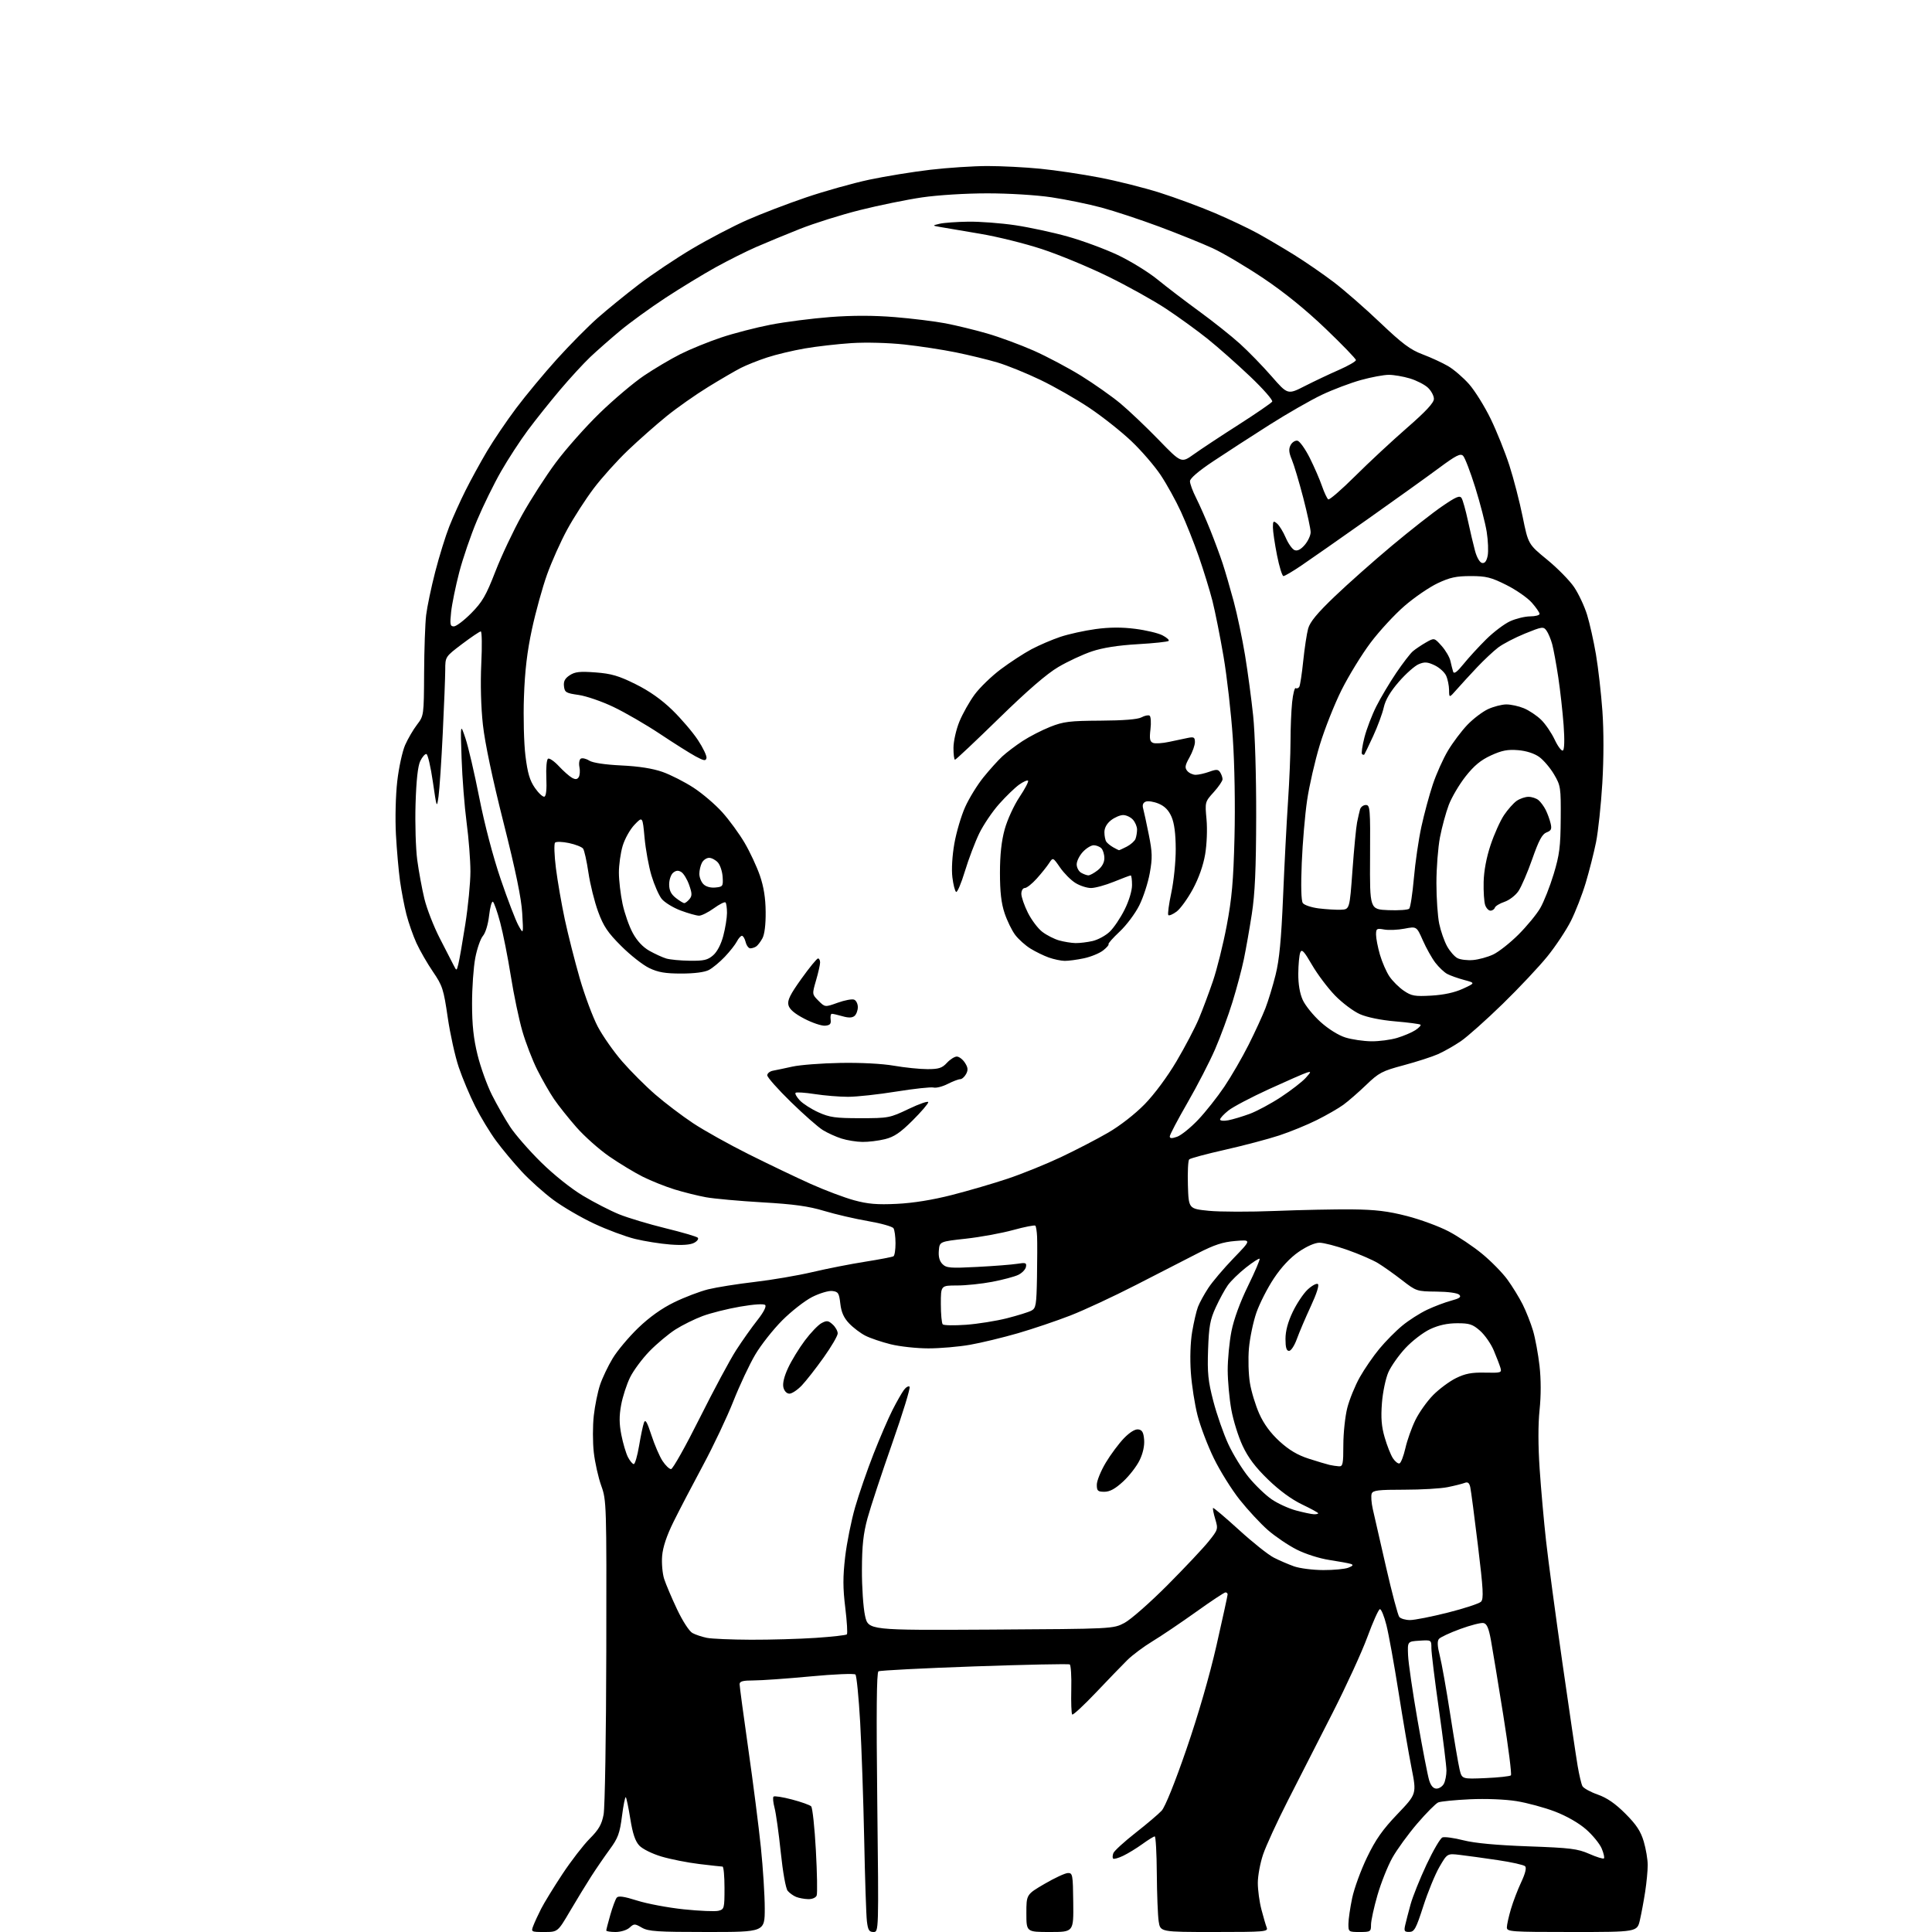 <?xml version="1.0" encoding="UTF-8" standalone="no"?>
<svg 
  version="1.1" 
  xmlns="http://www.w3.org/2000/svg" 
  xmlns:xlink="http://www.w3.org/1999/xlink" 
  xmlns:svg="http://www.w3.org/2000/svg"
  xmlns:rdf="http://www.w3.org/1999/02/22-rdf-syntax-ns#"
  xmlns:cc="http://creativecommons.org/ns#"
  xmlns:dc="http://purl.org/dc/elements/1.1/"
  viewBox="0 0 768 768"
  width="768"
  height="768"
>
<style>svg {background-color: white; }</style>"
<path stroke="none" fill="black" fill-rule="evenodd" d="M216.38,768.00C211.13,768.00 211.06,767.96 211.99,765.53C212.50,764.18 213.90,761.14 215.10,758.78C216.29,756.43 220.10,750.23 223.55,745.00C227.01,739.77 231.90,733.43 234.41,730.91C238.03,727.28 239.19,725.26 239.94,721.30C240.47,718.53 240.95,689.51 241.01,656.39C241.13,597.61 241.09,596.39 239.00,590.58C237.83,587.33 236.50,581.37 236.04,577.33C235.59,573.30 235.59,566.74 236.04,562.75C236.48,558.76 237.61,553.25 238.53,550.50C239.45,547.75 241.71,543.01 243.54,539.98C245.37,536.94 249.94,531.50 253.68,527.89C258.18,523.56 263.05,520.09 268.00,517.68C272.12,515.67 278.20,513.35 281.50,512.53C284.80,511.72 293.12,510.39 300.00,509.59C306.88,508.79 317.23,507.02 323.00,505.66C328.77,504.30 338.19,502.45 343.92,501.55C349.66,500.64 354.72,499.67 355.17,499.39C355.63,499.11 355.99,496.77 355.98,494.19C355.98,491.61 355.61,488.94 355.18,488.25C354.74,487.57 350.18,486.28 345.04,485.40C339.90,484.52 332.05,482.69 327.59,481.35C321.43,479.49 315.56,478.67 303.00,477.95C293.93,477.42 283.87,476.51 280.66,475.93C277.45,475.35 271.82,473.95 268.16,472.82C264.50,471.69 258.80,469.41 255.50,467.76C252.20,466.10 246.23,462.49 242.23,459.73C238.23,456.98 232.35,451.75 229.15,448.11C225.96,444.48 221.93,439.41 220.20,436.86C218.47,434.31 215.49,429.10 213.57,425.28C211.66,421.46 208.99,414.55 207.65,409.92C206.31,405.29 204.24,395.43 203.06,388.00C201.88,380.57 199.98,371.01 198.84,366.74C197.71,362.47 196.40,358.75 195.94,358.46C195.48,358.18 194.80,360.66 194.42,363.97C194.03,367.43 192.99,370.85 191.98,372.02C191.01,373.14 189.64,377.08 188.93,380.78C188.22,384.48 187.64,392.68 187.65,399.00C187.65,407.41 188.24,412.87 189.83,419.33C191.02,424.19 193.60,431.35 195.55,435.24C197.51,439.13 200.75,444.83 202.77,447.91C204.78,450.98 210.31,457.32 215.06,462.00C220.12,466.99 227.01,472.49 231.74,475.32C236.17,477.98 242.65,481.30 246.15,482.72C249.64,484.13 257.90,486.61 264.50,488.23C271.10,489.84 276.89,491.54 277.36,491.99C277.83,492.44 277.19,493.37 275.93,494.04C274.43,494.84 271.20,495.08 266.50,494.72C262.56,494.42 256.23,493.42 252.42,492.49C248.62,491.55 241.28,488.82 236.13,486.40C230.98,483.99 223.70,479.74 219.95,476.96C216.20,474.18 210.54,469.11 207.38,465.70C204.22,462.29 199.64,456.80 197.21,453.50C194.77,450.20 191.03,444.02 188.89,439.77C186.75,435.53 183.82,428.55 182.37,424.27C180.92,420.00 178.94,411.05 177.97,404.39C176.34,393.20 175.89,391.81 172.11,386.28C169.86,382.99 166.91,377.86 165.55,374.89C164.20,371.93 162.40,366.80 161.56,363.50C160.72,360.20 159.58,354.24 159.02,350.26C158.47,346.28 157.73,337.95 157.39,331.76C157.05,325.38 157.27,316.20 157.91,310.60C158.53,305.15 159.95,298.65 161.05,296.15C162.16,293.65 164.28,290.01 165.78,288.06C168.48,284.52 168.50,284.40 168.59,267.50C168.64,258.15 169.00,247.80 169.40,244.50C169.80,241.20 171.42,233.46 173.01,227.30C174.60,221.14 177.11,213.04 178.59,209.30C180.07,205.56 182.97,199.12 185.04,195.00C187.10,190.88 190.92,183.90 193.52,179.50C196.12,175.10 201.38,167.33 205.21,162.23C209.04,157.13 216.33,148.36 221.41,142.73C226.50,137.10 233.77,129.75 237.58,126.39C241.39,123.03 248.78,117.02 254.00,113.03C259.23,109.04 268.75,102.67 275.16,98.87C281.57,95.07 291.34,89.96 296.87,87.51C302.41,85.06 313.01,80.99 320.44,78.47C327.87,75.95 339.18,72.78 345.58,71.42C351.98,70.07 362.90,68.29 369.85,67.48C376.80,66.67 387.02,66.00 392.57,66.00C398.12,66.00 407.57,66.48 413.58,67.08C419.58,67.67 430.18,69.25 437.12,70.59C444.06,71.92 454.81,74.63 461.01,76.59C467.22,78.56 477.07,82.20 482.90,84.68C488.73,87.17 496.43,90.82 500.00,92.79C503.57,94.76 510.10,98.61 514.50,101.34C518.90,104.08 525.93,108.92 530.13,112.11C534.33,115.30 542.65,122.56 548.63,128.26C557.45,136.65 560.63,139.03 565.50,140.86C568.80,142.10 573.37,144.21 575.65,145.54C577.93,146.88 581.69,150.11 584.00,152.73C586.31,155.36 590.16,161.55 592.57,166.50C594.97,171.45 598.31,179.78 600.00,185.00C601.69,190.22 604.06,199.41 605.28,205.42C607.50,216.33 607.50,216.33 615.00,222.47C619.13,225.85 623.96,230.77 625.74,233.40C627.52,236.04 629.83,240.96 630.88,244.35C631.92,247.73 633.52,254.85 634.42,260.16C635.32,265.48 636.48,275.61 636.98,282.66C637.54,290.56 637.53,301.58 636.95,311.29C636.43,319.98 635.30,330.55 634.45,334.79C633.59,339.03 631.74,346.31 630.34,350.98C628.94,355.64 626.29,362.45 624.45,366.11C622.60,369.77 618.42,376.08 615.15,380.13C611.88,384.18 603.88,392.70 597.36,399.05C590.83,405.41 583.35,412.08 580.72,413.88C578.09,415.67 573.99,418.00 571.62,419.05C569.25,420.10 563.10,422.08 557.95,423.46C549.41,425.74 548.11,426.43 543.05,431.30C540.00,434.23 535.92,437.78 533.99,439.18C532.07,440.58 527.34,443.30 523.49,445.22C519.65,447.15 512.90,449.91 508.50,451.36C504.10,452.81 494.43,455.36 487.01,457.04C479.59,458.71 473.16,460.44 472.72,460.88C472.28,461.32 472.05,465.91 472.21,471.09C472.50,480.50 472.50,480.50 480.50,481.31C484.90,481.75 496.82,481.78 507.00,481.37C517.17,480.96 530.90,480.68 537.50,480.75C546.73,480.85 551.75,481.45 559.24,483.38C564.59,484.75 572.08,487.51 575.87,489.50C579.66,491.49 585.66,495.51 589.20,498.44C592.75,501.36 597.25,505.95 599.20,508.63C601.16,511.31 603.88,515.75 605.27,518.50C606.65,521.25 608.51,525.97 609.41,528.99C610.30,532.01 611.46,538.31 611.99,542.99C612.59,548.36 612.60,554.82 612.00,560.50C611.40,566.24 611.41,574.75 612.04,584.00C612.58,591.98 613.72,604.80 614.58,612.50C615.43,620.20 618.36,642.02 621.08,661.00C623.80,679.98 626.53,698.42 627.14,702.00C627.75,705.58 628.60,709.17 629.03,710.00C629.46,710.83 632.19,712.34 635.10,713.36C638.80,714.66 642.09,716.93 646.10,720.94C650.47,725.31 652.20,727.93 653.41,732.01C654.28,734.96 655.00,739.19 654.99,741.43C654.99,743.67 654.53,748.42 653.98,752.00C653.43,755.58 652.49,760.64 651.89,763.25C650.80,768.00 650.80,768.00 624.90,768.00C600.53,768.00 599.00,767.89 599.00,766.18C599.00,765.18 599.72,761.92 600.60,758.93C601.48,755.94 603.33,751.10 604.72,748.16C606.33,744.73 606.88,742.48 606.26,741.86C605.73,741.33 600.84,740.23 595.40,739.43C589.95,738.62 583.21,737.69 580.40,737.36C575.31,736.75 575.31,736.75 572.19,742.13C570.48,745.08 567.60,752.10 565.79,757.72C562.90,766.69 562.22,767.95 560.23,767.97C558.27,768.00 558.05,767.63 558.59,765.25C558.93,763.74 559.90,760.02 560.73,757.00C561.56,753.98 564.41,746.88 567.05,741.24C569.70,735.60 572.55,730.72 573.40,730.40C574.24,730.08 577.98,730.59 581.71,731.54C586.23,732.69 594.85,733.49 607.50,733.95C624.30,734.55 627.11,734.90 631.78,736.95C634.68,738.23 637.30,739.03 637.59,738.74C637.88,738.45 637.48,736.68 636.70,734.81C635.91,732.94 633.14,729.53 630.53,727.24C627.63,724.69 622.82,721.93 618.15,720.13C613.94,718.52 607.03,716.65 602.79,715.97C598.28,715.25 590.61,714.95 584.29,715.24C578.36,715.52 572.70,716.08 571.72,716.49C570.75,716.90 567.00,720.67 563.39,724.87C559.79,729.07 555.33,735.20 553.48,738.50C551.63,741.80 548.97,748.49 547.56,753.36C546.15,758.24 545.00,763.52 545.00,765.11C545.00,767.87 544.79,768.00 540.50,768.00C536.09,768.00 536.00,767.94 536.02,764.75C536.03,762.96 536.70,758.35 537.51,754.50C538.32,750.65 540.98,743.37 543.42,738.32C546.84,731.23 549.59,727.31 555.50,721.13C563.15,713.12 563.15,713.12 561.11,702.81C559.99,697.14 557.65,683.50 555.92,672.50C554.18,661.50 552.03,649.58 551.12,646.00C550.22,642.42 549.05,639.58 548.52,639.67C547.99,639.76 545.77,644.71 543.58,650.67C541.40,656.63 535.14,670.27 529.67,681.00C524.20,691.73 516.24,707.35 511.96,715.73C507.69,724.11 503.25,733.76 502.10,737.18C500.94,740.59 500.00,745.68 500.00,748.48C500.00,751.29 500.64,756.04 501.43,759.04C502.21,762.04 503.16,765.29 503.54,766.25C504.17,767.88 502.78,768.00 482.72,768.00C461.23,768.00 461.23,768.00 460.59,763.75C460.24,761.41 459.91,752.86 459.85,744.75C459.80,736.64 459.42,730.00 459.03,730.00C458.63,730.00 456.41,731.37 454.11,733.04C451.81,734.70 448.37,736.81 446.47,737.71C444.58,738.62 442.78,739.12 442.49,738.82C442.19,738.53 442.24,737.55 442.58,736.64C442.93,735.74 446.88,732.13 451.36,728.61C455.84,725.10 460.52,721.13 461.77,719.78C463.15,718.29 467.04,708.65 471.60,695.41C476.31,681.76 480.82,666.16 483.58,654.05C486.01,643.35 488.00,634.24 488.00,633.80C488.00,633.36 487.62,633.00 487.15,633.00C486.68,633.00 481.39,636.50 475.40,640.79C469.40,645.07 461.65,650.31 458.16,652.42C454.67,654.53 450.17,657.89 448.15,659.88C446.14,661.87 440.51,667.69 435.65,672.82C430.78,677.94 426.54,681.87 426.22,681.55C425.89,681.23 425.73,676.73 425.85,671.56C425.98,666.39 425.70,661.93 425.23,661.64C424.77,661.36 407.71,661.71 387.32,662.42C366.94,663.14 349.78,664.02 349.20,664.38C348.46,664.83 348.32,680.69 348.73,716.52C349.32,768.00 349.32,768.00 347.22,768.00C345.50,768.00 345.03,767.24 344.61,763.75C344.32,761.41 343.84,746.74 343.53,731.16C343.21,715.57 342.49,694.64 341.93,684.66C341.36,674.67 340.51,666.12 340.05,665.65C339.58,665.18 331.55,665.51 322.17,666.40C312.81,667.28 302.64,668.00 299.57,668.00C295.30,668.00 294.00,668.35 294.00,669.49C294.00,670.31 295.56,681.90 297.46,695.24C299.37,708.58 301.62,726.20 302.46,734.38C303.31,742.56 304.00,753.48 304.00,758.63C304.00,768.00 304.00,768.00 281.08,768.00C261.21,768.00 257.76,767.77 255.16,766.28C252.31,764.64 252.05,764.64 250.25,766.28C249.17,767.25 246.74,768.00 244.67,768.00C242.65,768.00 241.00,767.73 241.00,767.40C241.00,767.08 241.73,764.26 242.62,761.15C243.51,758.04 244.65,754.99 245.15,754.36C245.81,753.54 248.00,753.84 253.28,755.51C257.25,756.77 265.60,758.34 271.83,758.99C278.06,759.64 284.24,759.90 285.58,759.57C287.90,758.99 288.00,758.62 288.00,750.48C288.00,745.82 287.65,742.00 287.22,742.00C286.80,742.00 282.63,741.54 277.97,740.98C273.31,740.42 266.56,739.08 262.96,738.01C259.28,736.92 255.42,735.01 254.14,733.65C252.52,731.92 251.51,728.95 250.57,723.09C249.85,718.60 249.04,714.71 248.77,714.43C248.49,714.16 247.81,717.53 247.25,721.93C246.37,728.78 245.68,730.67 242.40,735.13C240.30,738.00 236.97,742.85 235.00,745.92C233.03,748.99 229.23,755.21 226.56,759.75C221.71,768.00 221.71,768.00 216.38,768.00zM417.38,768.00C408.00,768.00 408.00,768.00 408.00,760.54C408.00,753.09 408.00,753.09 415.25,748.85C419.24,746.52 423.40,744.59 424.50,744.56C426.38,744.50 426.51,745.19 426.63,756.25C426.77,768.00 426.77,768.00 417.38,768.00zM321.28,754.94C319.75,754.90 317.58,754.50 316.47,754.05C315.35,753.59 313.84,752.51 313.11,751.63C312.35,750.72 311.18,744.18 310.36,736.27C309.57,728.70 308.46,720.77 307.90,718.65C307.33,716.53 307.15,714.52 307.49,714.18C307.83,713.84 311.11,714.35 314.79,715.32C318.46,716.28 321.91,717.51 322.45,718.05C322.98,718.58 323.83,726.44 324.32,735.51C324.82,744.57 324.96,752.66 324.64,753.49C324.31,754.36 322.88,754.97 321.28,754.94zM571.04,711.00C572.08,711.00 573.40,710.13 573.96,709.07C574.53,708.00 574.99,705.64 574.99,703.82C574.98,701.99 573.63,691.05 571.99,679.50C570.34,667.95 569.00,657.01 569.00,655.20C569.00,651.89 569.00,651.89 564.25,652.20C559.50,652.50 559.50,652.50 559.73,658.00C559.85,661.02 561.56,672.73 563.53,684.00C565.49,695.27 567.56,705.96 568.13,707.75C568.81,709.91 569.79,711.00 571.04,711.00zM590.53,706.82C595.70,706.60 600.23,706.10 600.61,705.73C600.98,705.35 599.62,694.57 597.57,681.77C595.53,668.97 593.32,655.58 592.67,652.01C591.78,647.14 591.04,645.44 589.69,645.18C588.71,644.99 584.55,646.05 580.47,647.55C576.38,649.04 572.57,650.82 572.00,651.50C571.28,652.37 571.38,654.39 572.33,658.13C573.09,661.08 574.96,671.60 576.49,681.50C578.03,691.40 579.70,701.24 580.21,703.37C581.14,707.23 581.14,707.23 590.53,706.82zM298.50,651.82C306.20,651.85 317.80,651.51 324.27,651.08C330.75,650.64 336.32,650.02 336.64,649.69C336.97,649.36 336.68,644.59 336.01,639.08C335.05,631.28 335.04,626.81 335.96,618.91C336.61,613.33 338.40,604.43 339.93,599.13C341.46,593.84 344.76,584.29 347.26,577.92C349.76,571.55 353.16,563.67 354.82,560.42C356.48,557.16 358.51,553.60 359.34,552.50C360.16,551.40 361.17,550.84 361.57,551.24C361.98,551.65 358.87,561.77 354.67,573.74C350.47,585.71 346.05,599.10 344.85,603.50C343.18,609.65 342.66,614.39 342.63,624.00C342.60,630.88 343.16,639.10 343.87,642.29C345.16,648.07 345.16,648.07 393.83,647.79C442.50,647.50 442.50,647.50 447.00,645.13C449.48,643.82 457.15,637.07 464.07,630.13C470.98,623.18 478.36,615.35 480.46,612.72C484.21,608.05 484.27,607.84 483.08,603.87C482.41,601.63 482.02,599.65 482.22,599.45C482.41,599.26 487.02,603.16 492.47,608.12C497.91,613.09 504.15,618.06 506.34,619.17C508.52,620.29 512.15,621.85 514.40,622.65C516.66,623.45 521.88,624.11 526.00,624.13C530.12,624.15 534.62,623.72 536.00,623.18C537.82,622.47 538.09,622.06 537.00,621.69C536.17,621.42 532.36,620.71 528.52,620.13C524.50,619.52 518.94,617.75 515.42,615.96C512.05,614.25 506.90,610.76 503.98,608.21C501.06,605.65 496.04,600.24 492.81,596.18C489.59,592.13 484.95,584.69 482.50,579.65C480.05,574.62 477.14,566.96 476.04,562.64C474.93,558.31 473.73,550.63 473.38,545.57C472.99,540.02 473.19,533.62 473.90,529.43C474.54,525.62 475.58,521.15 476.21,519.50C476.84,517.85 478.69,514.48 480.32,512.00C481.94,509.52 486.47,504.19 490.39,500.13C497.50,492.77 497.50,492.77 491.05,493.31C486.06,493.72 482.66,494.84 476.05,498.24C471.35,500.66 460.30,506.32 451.50,510.83C442.70,515.34 431.00,520.79 425.50,522.93C420.00,525.07 410.59,528.25 404.60,529.99C398.60,531.72 390.05,533.79 385.60,534.57C381.14,535.36 373.70,536.00 369.06,536.00C364.42,536.00 357.67,535.27 354.06,534.37C350.45,533.48 345.93,531.94 344.00,530.96C342.07,529.98 339.17,527.78 337.54,526.07C335.42,523.84 334.43,521.63 334.04,518.23C333.56,514.01 333.21,513.47 330.83,513.19C329.36,513.02 325.77,514.10 322.84,515.58C319.91,517.07 314.55,521.26 310.93,524.89C307.31,528.53 302.48,534.65 300.21,538.50C297.93,542.36 294.02,550.68 291.52,557.00C289.02,563.33 283.59,574.80 279.45,582.50C275.31,590.20 270.06,600.26 267.78,604.86C265.03,610.42 263.50,614.98 263.21,618.50C262.97,621.40 263.33,625.51 264.01,627.64C264.70,629.76 267.00,635.20 269.14,639.72C271.38,644.44 273.98,648.46 275.27,649.16C276.49,649.82 279.07,650.69 281.00,651.07C282.93,651.46 290.80,651.79 298.50,651.82zM560.52,644.00C562.31,644.00 569.10,642.66 575.59,641.02C582.08,639.38 587.99,637.44 588.72,636.71C589.83,635.60 589.63,631.87 587.51,614.44C586.12,602.92 584.74,592.45 584.45,591.16C584.06,589.44 583.46,588.99 582.21,589.48C581.27,589.84 578.25,590.60 575.50,591.16C572.75,591.73 564.96,592.18 558.19,592.18C547.91,592.17 545.77,592.43 545.27,593.74C544.94,594.60 545.14,597.38 545.71,599.90C546.28,602.43 548.66,612.83 550.99,623.00C553.32,633.17 555.68,642.06 556.23,642.75C556.79,643.44 558.72,644.00 560.52,644.00zM522.25,601.93C523.21,601.97 524.00,601.80 524.00,601.55C524.00,601.30 521.10,599.72 517.55,598.02C513.46,596.07 508.53,592.46 504.08,588.14C499.04,583.27 496.17,579.46 493.95,574.71C492.24,571.06 490.22,564.57 489.46,560.29C488.69,556.00 488.05,548.99 488.03,544.71C488.02,540.42 488.69,533.45 489.52,529.21C490.48,524.38 492.94,517.64 496.11,511.17C498.89,505.48 500.96,500.63 500.71,500.38C500.47,500.13 498.01,501.72 495.25,503.90C492.49,506.08 489.27,509.22 488.09,510.88C486.90,512.54 484.74,516.51 483.28,519.70C481.03,524.60 480.56,527.22 480.23,536.50C479.91,545.79 480.23,548.98 482.32,557.00C483.68,562.23 486.34,569.88 488.24,574.00C490.14,578.12 493.80,584.08 496.38,587.23C498.96,590.38 503.05,594.32 505.47,595.98C507.89,597.65 512.26,599.65 515.19,600.44C518.11,601.22 521.29,601.90 522.25,601.93zM439.02,593.00C436.38,593.00 436.00,592.65 436.00,590.19C436.00,588.65 437.60,584.71 439.56,581.44C441.52,578.17 444.78,573.80 446.80,571.71C449.11,569.34 451.23,568.03 452.49,568.21C454.03,568.43 454.57,569.39 454.81,572.30C455.01,574.69 454.34,577.74 453.01,580.47C451.85,582.87 448.91,586.67 446.47,588.92C443.33,591.82 441.17,593.00 439.02,593.00zM266.75,583.99C267.43,584.00 272.55,574.89 278.12,563.75C283.69,552.61 290.21,540.45 292.62,536.73C295.02,533.00 298.81,527.65 301.04,524.83C303.52,521.69 304.74,519.34 304.17,518.77C303.61,518.21 299.73,518.46 294.20,519.41C289.21,520.27 282.52,521.95 279.32,523.14C276.12,524.33 271.25,526.74 268.50,528.49C265.75,530.25 261.13,534.12 258.22,537.09C255.32,540.07 251.84,544.75 250.48,547.50C249.13,550.25 247.52,555.18 246.92,558.46C246.10,562.90 246.12,565.95 247.01,570.45C247.66,573.76 248.84,577.72 249.62,579.24C250.41,580.76 251.45,582.00 251.94,582.00C252.42,582.00 253.37,578.74 254.04,574.75C254.71,570.76 255.58,566.62 255.98,565.54C256.53,564.03 257.22,565.19 258.96,570.54C260.21,574.37 262.19,578.96 263.36,580.74C264.54,582.53 266.06,583.99 266.75,583.99zM532.25,582.88C533.79,582.99 534.00,581.97 534.00,574.39C534.00,569.66 534.71,563.02 535.57,559.64C536.44,556.26 538.67,550.80 540.52,547.50C542.38,544.20 545.88,539.10 548.32,536.17C550.75,533.23 554.84,529.09 557.42,526.97C559.99,524.84 564.44,522.00 567.30,520.65C570.16,519.30 574.47,517.67 576.88,517.03C580.23,516.13 580.98,515.58 580.08,514.68C579.39,513.99 575.63,513.47 570.99,513.43C563.18,513.35 563.00,513.29 557.29,508.86C554.10,506.39 549.81,503.35 547.74,502.10C545.66,500.84 540.27,498.51 535.74,496.91C531.22,495.31 526.17,494.00 524.52,494.00C522.70,494.00 519.43,495.43 516.25,497.63C512.85,499.97 509.35,503.72 506.37,508.20C503.83,512.02 500.71,518.15 499.43,521.82C498.16,525.50 496.83,531.88 496.47,536.00C496.11,540.12 496.29,546.31 496.86,549.75C497.42,553.19 499.11,558.72 500.60,562.04C502.41,566.08 505.08,569.70 508.64,572.96C512.42,576.41 515.80,578.42 520.24,579.85C523.68,580.96 527.40,582.07 528.50,582.32C529.60,582.57 531.29,582.82 532.25,582.88zM556.32,581.73C556.90,581.53 557.95,578.80 558.67,575.66C559.38,572.51 561.17,567.48 562.65,564.47C564.12,561.46 567.29,557.01 569.68,554.58C572.08,552.15 576.17,549.11 578.77,547.83C582.45,546.02 585.00,545.53 590.28,545.64C596.78,545.78 597.04,545.69 596.42,543.64C596.06,542.46 594.87,539.36 593.76,536.74C592.65,534.13 590.21,530.64 588.34,528.99C585.40,526.41 584.14,526.00 579.22,526.01C575.33,526.02 571.90,526.77 568.50,528.36C565.75,529.65 561.33,533.04 558.68,535.89C556.03,538.73 552.98,543.06 551.90,545.49C550.82,547.94 549.67,553.42 549.34,557.75C548.89,563.61 549.16,567.05 550.44,571.43C551.37,574.65 552.84,578.36 553.71,579.68C554.57,581.00 555.75,581.92 556.32,581.73zM313.82,554.00C312.76,554.00 311.79,553.01 311.42,551.55C311.03,549.97 311.68,547.22 313.27,543.80C314.62,540.88 317.62,535.97 319.94,532.88C322.25,529.79 325.23,526.68 326.56,525.97C328.65,524.85 329.26,524.92 330.99,526.49C332.10,527.49 333.00,529.09 333.00,530.05C333.00,531.01 330.48,535.32 327.40,539.64C324.33,543.97 320.41,548.96 318.71,550.75C317.00,552.54 314.80,554.00 313.82,554.00zM512.42,537.00C511.39,537.00 511.00,535.68 511.00,532.25C511.00,529.08 511.96,525.51 513.88,521.50C515.46,518.20 518.12,514.21 519.79,512.64C521.47,511.07 523.30,510.07 523.86,510.41C524.49,510.80 523.42,514.20 521.06,519.27C518.96,523.80 516.47,529.64 515.53,532.25C514.59,534.88 513.20,537.00 512.42,537.00zM384.00,526.62C388.68,526.28 395.99,525.11 400.26,524.03C404.53,522.94 408.92,521.58 410.01,520.99C411.81,520.03 412.02,518.76 412.22,507.71C412.33,501.00 412.36,493.76 412.26,491.63C412.17,489.51 411.85,487.52 411.56,487.22C411.26,486.93 407.30,487.70 402.76,488.95C398.22,490.20 389.77,491.75 384.00,492.39C373.50,493.55 373.50,493.55 373.20,497.15C372.99,499.56 373.47,501.33 374.65,502.50C376.20,504.05 377.78,504.18 388.45,503.62C395.08,503.28 402.23,502.72 404.35,502.38C407.73,501.83 408.15,501.98 407.83,503.62C407.64,504.65 406.25,506.07 404.76,506.79C403.27,507.50 398.62,508.74 394.43,509.54C390.25,510.34 383.94,511.00 380.41,511.00C374.00,511.00 374.00,511.00 374.00,518.33C374.00,522.37 374.34,526.02 374.75,526.45C375.16,526.88 379.32,526.95 384.00,526.62zM356.50,478.55C362.98,478.24 370.70,476.99 378.42,475.02C384.98,473.34 394.98,470.42 400.64,468.52C406.29,466.63 415.76,462.80 421.68,460.01C427.60,457.21 436.06,452.83 440.47,450.27C445.20,447.54 451.17,442.88 455.00,438.97C458.85,435.03 464.01,428.08 467.66,421.91C471.04,416.19 475.04,408.57 476.54,405.00C478.04,401.43 480.57,394.68 482.16,390.00C483.76,385.32 486.22,375.43 487.63,368.00C489.69,357.14 490.30,350.27 490.73,332.87C491.05,320.21 490.77,303.82 490.06,293.37C489.40,283.54 487.74,268.98 486.38,261.00C485.02,253.03 483.03,243.07 481.97,238.88C480.90,234.69 478.46,226.78 476.56,221.30C474.65,215.82 471.45,207.77 469.44,203.42C467.44,199.06 463.83,192.53 461.42,188.90C459.01,185.27 453.76,179.17 449.74,175.36C445.72,171.54 438.20,165.59 433.03,162.13C427.86,158.67 419.10,153.66 413.56,151.01C408.03,148.35 400.35,145.24 396.50,144.09C392.65,142.95 385.20,141.14 379.95,140.07C374.70,139.00 365.47,137.59 359.45,136.94C353.15,136.26 344.25,136.02 338.50,136.39C333.00,136.75 324.63,137.70 319.90,138.52C315.17,139.34 308.43,140.95 304.91,142.11C301.39,143.26 296.71,145.13 294.51,146.25C292.31,147.37 286.45,150.78 281.50,153.83C276.55,156.87 269.12,162.09 265.00,165.43C260.88,168.77 253.97,174.86 249.66,178.97C245.35,183.08 239.19,189.93 235.98,194.19C232.76,198.45 228.03,205.80 225.46,210.52C222.89,215.24 219.29,223.28 217.46,228.39C215.63,233.51 212.93,243.27 211.46,250.10C209.55,258.97 208.64,266.62 208.28,277.00C207.99,285.03 208.26,295.48 208.87,300.42C209.72,307.30 210.58,310.24 212.64,313.21C214.11,315.33 215.81,316.89 216.41,316.68C217.10,316.44 217.38,313.72 217.18,309.25C217.00,305.33 217.30,301.94 217.84,301.60C218.38,301.26 220.33,302.60 222.16,304.57C224.00,306.54 226.34,308.61 227.38,309.18C228.75,309.93 229.47,309.86 230.06,308.90C230.51,308.18 230.63,306.39 230.33,304.92C230.04,303.45 230.28,301.94 230.87,301.58C231.46,301.22 232.97,301.56 234.22,302.35C235.65,303.24 240.43,303.96 247.00,304.28C253.97,304.61 259.48,305.48 263.39,306.86C266.63,308.01 272.17,310.83 275.70,313.13C279.23,315.43 284.38,319.83 287.14,322.91C289.90,325.98 293.88,331.44 295.99,335.03C298.10,338.62 300.83,344.47 302.06,348.03C303.60,352.50 304.32,356.98 304.36,362.50C304.41,367.51 303.93,371.43 303.07,373.00C302.32,374.38 301.21,375.83 300.60,376.23C300.00,376.64 298.95,376.98 298.27,376.98C297.59,376.99 296.76,375.88 296.41,374.50C296.07,373.12 295.40,372.00 294.93,372.00C294.46,372.00 293.55,373.01 292.92,374.25C292.28,375.49 290.13,378.22 288.13,380.33C286.13,382.44 283.28,384.80 281.80,385.58C280.10,386.47 276.04,387.00 270.87,387.00C264.46,387.00 261.62,386.52 258.07,384.81C255.55,383.61 250.55,379.67 246.94,376.06C241.57,370.70 239.89,368.20 237.76,362.39C236.32,358.48 234.59,351.50 233.91,346.89C233.23,342.28 232.27,337.97 231.77,337.32C231.27,336.67 228.76,335.68 226.18,335.13C223.61,334.58 221.12,334.50 220.65,334.96C220.19,335.42 220.34,340.00 220.99,345.15C221.64,350.29 223.23,359.45 224.52,365.50C225.82,371.55 228.49,382.07 230.45,388.88C232.42,395.69 235.64,404.32 237.60,408.06C239.57,411.80 243.95,418.05 247.34,421.95C250.73,425.85 256.65,431.77 260.50,435.10C264.35,438.44 271.10,443.56 275.50,446.48C279.90,449.40 289.88,454.97 297.68,458.86C305.47,462.75 316.49,468.03 322.17,470.58C327.85,473.13 335.64,476.07 339.50,477.12C345.00,478.62 348.64,478.93 356.50,478.55zM342.81,453.93C340.44,453.90 336.70,453.29 334.50,452.59C332.30,451.89 328.97,450.38 327.10,449.23C325.23,448.08 319.49,443.03 314.35,438.01C309.21,432.99 305.00,428.24 305.00,427.46C305.00,426.68 306.01,425.85 307.25,425.62C308.49,425.39 311.98,424.66 315.00,423.99C318.02,423.32 326.57,422.66 334.00,422.53C342.07,422.38 350.66,422.82 355.36,423.64C359.68,424.39 365.67,425.00 368.66,425.00C373.17,425.00 374.49,424.58 376.41,422.50C377.69,421.12 379.45,420.00 380.34,420.00C381.23,420.00 382.67,421.09 383.55,422.43C384.79,424.33 384.90,425.33 384.04,426.93C383.43,428.07 382.37,429.00 381.68,429.00C380.99,429.00 378.74,429.86 376.69,430.90C374.64,431.95 372.12,432.58 371.10,432.31C370.07,432.05 363.41,432.77 356.30,433.91C349.20,435.06 340.57,436.00 337.13,436.00C333.69,436.00 327.72,435.51 323.86,434.91C320.00,434.31 316.58,434.09 316.25,434.41C315.93,434.74 316.68,436.09 317.93,437.42C319.18,438.75 322.52,440.89 325.35,442.17C329.79,444.18 332.10,444.50 342.00,444.50C353.20,444.50 353.70,444.40 361.25,440.80C365.51,438.76 369.00,437.57 369.00,438.14C369.00,438.72 366.19,441.99 362.75,445.42C357.90,450.25 355.45,451.92 351.81,452.83C349.23,453.47 345.18,453.97 342.81,453.93zM467.91,451.88C469.51,451.32 473.25,448.31 476.23,445.18C479.20,442.06 483.90,436.12 486.69,431.98C489.47,427.85 493.82,420.34 496.36,415.28C498.90,410.23 501.89,403.71 503.02,400.80C504.15,397.88 505.98,391.90 507.07,387.50C508.55,381.58 509.32,373.53 510.04,356.50C510.57,343.85 511.45,326.83 512.00,318.67C512.55,310.51 513.00,299.67 513.00,294.57C513.00,289.47 513.29,282.54 513.64,279.17C513.99,275.81 514.64,273.27 515.07,273.54C515.51,273.81 516.14,273.58 516.48,273.03C516.82,272.48 517.53,267.86 518.05,262.77C518.58,257.67 519.46,251.86 520.01,249.86C520.74,247.22 523.64,243.72 530.58,237.08C535.84,232.05 546.07,222.97 553.32,216.91C560.57,210.85 569.56,203.79 573.31,201.23C578.85,197.44 580.28,196.84 581.01,198.01C581.50,198.81 582.63,202.84 583.52,206.98C584.41,211.12 585.68,216.52 586.35,218.99C587.06,221.61 588.22,223.61 589.15,223.79C590.23,224.00 590.93,223.09 591.37,220.92C591.71,219.18 591.54,214.90 590.99,211.42C590.43,207.93 588.38,200.00 586.44,193.79C584.50,187.58 582.32,181.91 581.61,181.20C580.55,180.13 578.83,181.00 572.01,186.05C567.44,189.44 554.65,198.61 543.60,206.42C532.54,214.23 520.71,222.51 517.30,224.81C513.90,227.12 510.70,229.00 510.19,229.00C509.69,229.00 508.54,225.29 507.64,220.75C506.74,216.21 506.00,211.21 506.00,209.63C506.00,207.08 506.19,206.91 507.64,208.11C508.54,208.86 510.10,211.40 511.11,213.76C512.12,216.11 513.70,218.33 514.63,218.69C515.75,219.12 517.10,218.43 518.66,216.61C519.95,215.11 521.00,212.84 521.00,211.55C521.00,210.27 519.67,204.10 518.05,197.84C516.42,191.59 514.39,184.78 513.52,182.71C512.33,179.86 512.22,178.47 513.04,176.92C513.64,175.80 514.86,175.02 515.76,175.19C516.65,175.36 518.84,178.43 520.64,182.00C522.43,185.58 524.63,190.63 525.52,193.24C526.42,195.84 527.54,198.21 528.01,198.51C528.48,198.80 533.28,194.64 538.68,189.27C544.08,183.89 553.34,175.28 559.25,170.13C566.84,163.52 570.00,160.11 570.00,158.55C570.00,157.34 568.93,155.34 567.62,154.11C566.31,152.88 563.09,151.23 560.46,150.44C557.83,149.65 554.06,149.00 552.07,149.00C550.08,149.00 545.09,149.93 540.98,151.07C536.87,152.21 529.90,154.84 525.50,156.92C521.10,159.00 511.65,164.42 504.50,168.96C497.35,173.50 487.35,179.98 482.28,183.36C476.46,187.23 473.04,190.16 473.03,191.28C473.01,192.26 474.12,195.27 475.49,197.97C476.85,200.67 479.38,206.40 481.10,210.69C482.82,214.99 485.04,220.97 486.03,224.00C487.03,227.03 488.99,233.78 490.40,239.00C491.81,244.22 493.84,253.90 494.93,260.50C496.01,267.10 497.46,277.90 498.15,284.50C498.87,291.33 499.39,308.57 499.35,324.50C499.31,345.48 498.87,355.21 497.62,363.32C496.70,369.27 495.27,377.37 494.45,381.32C493.63,385.27 491.60,392.91 489.93,398.31C488.27,403.71 485.15,412.17 483.00,417.12C480.86,422.06 475.93,431.62 472.05,438.34C468.17,445.07 465.00,451.10 465.00,451.74C465.00,452.58 465.79,452.62 467.91,451.88zM488.25,445.33C490.04,444.99 493.84,443.85 496.71,442.80C499.57,441.75 505.20,438.73 509.21,436.09C513.22,433.45 517.62,430.04 519.00,428.52C521.23,426.05 521.28,425.82 519.50,426.37C518.40,426.70 511.67,429.64 504.55,432.90C497.43,436.15 490.12,440.00 488.30,441.45C486.49,442.90 485.00,444.50 485.00,445.02C485.00,445.53 486.46,445.67 488.25,445.33zM545.09,413.93C548.17,413.97 552.80,413.36 555.39,412.58C557.98,411.80 561.24,410.42 562.64,409.50C564.03,408.59 564.95,407.61 564.67,407.33C564.39,407.06 559.91,406.46 554.71,406.02C548.90,405.52 543.46,404.41 540.57,403.14C538.00,402.00 533.55,398.66 530.69,395.72C527.84,392.78 523.72,387.31 521.55,383.57C518.34,378.04 517.47,377.12 516.87,378.64C516.47,379.66 516.12,383.43 516.09,387.00C516.06,391.25 516.68,394.89 517.87,397.52C518.88,399.73 522.07,403.67 524.96,406.27C528.07,409.07 532.12,411.59 534.86,412.43C537.41,413.22 542.02,413.89 545.09,413.93zM328.00,407.73C326.62,407.85 322.92,406.61 319.77,404.97C315.83,402.92 313.84,401.22 313.42,399.55C312.94,397.64 314.06,395.37 318.58,389.06C321.75,384.63 324.72,381.00 325.18,381.00C325.63,381.00 326.00,381.72 326.00,382.60C326.00,383.47 325.28,386.68 324.39,389.72C322.79,395.24 322.79,395.24 325.37,397.83C327.96,400.41 327.96,400.41 332.99,398.60C335.75,397.61 338.69,397.05 339.51,397.37C340.33,397.68 341.00,399.02 341.00,400.35C341.00,401.67 340.40,403.25 339.67,403.86C338.75,404.62 337.30,404.66 334.93,403.98C333.05,403.44 331.14,403.00 330.69,403.00C330.24,403.00 330.02,404.01 330.19,405.25C330.43,407.02 329.97,407.55 328.00,407.73zM569.00,395.77C573.95,395.48 578.20,394.56 581.50,393.05C586.50,390.75 586.50,390.75 581.99,389.54C579.52,388.88 576.50,387.80 575.28,387.15C574.07,386.50 571.95,384.49 570.57,382.69C569.19,380.88 566.95,376.89 565.60,373.82C563.13,368.23 563.13,368.23 558.31,369.16C555.67,369.67 552.04,369.82 550.25,369.50C547.26,368.96 547.00,369.12 547.00,371.55C547.00,373.00 547.70,376.59 548.55,379.52C549.40,382.45 551.10,386.34 552.32,388.15C553.55,389.97 556.11,392.52 558.02,393.82C561.10,395.92 562.36,396.14 569.00,395.77zM182.20,383.25C182.59,381.74 183.83,374.65 184.95,367.50C186.08,360.35 187.00,350.87 187.00,346.44C187.00,342.00 186.32,333.23 185.48,326.94C184.65,320.65 183.75,309.20 183.49,301.50C183.01,287.50 183.01,287.50 185.03,293.50C186.14,296.80 188.62,307.43 190.53,317.13C192.62,327.73 196.01,340.63 199.02,349.45C201.77,357.53 204.94,365.79 206.05,367.82C208.09,371.50 208.09,371.50 207.59,363.00C207.25,357.07 205.00,346.17 200.16,327.00C195.77,309.63 192.75,295.30 191.96,288.09C191.19,281.08 190.94,271.74 191.32,263.84C191.66,256.78 191.57,251.00 191.12,251.00C190.67,251.00 187.31,253.27 183.65,256.03C177.00,261.07 177.00,261.07 176.99,266.28C176.98,269.15 176.54,280.50 176.00,291.50C175.47,302.50 174.72,313.75 174.33,316.50C173.63,321.43 173.60,321.34 172.06,310.71C171.20,304.77 170.05,299.83 169.50,299.74C168.95,299.64 167.85,300.89 167.06,302.53C166.10,304.51 165.48,310.18 165.19,319.58C164.95,327.32 165.26,337.36 165.86,341.87C166.47,346.39 167.75,353.32 168.70,357.27C169.66,361.23 172.41,368.30 174.82,372.98C177.24,377.67 179.72,382.51 180.35,383.75C181.50,386.00 181.50,386.00 182.20,383.25zM274.19,381.91C279.78,381.99 281.32,381.63 283.48,379.75C285.08,378.36 286.63,375.40 287.52,372.00C288.32,368.98 288.98,364.89 288.99,362.92C288.99,360.95 288.73,359.06 288.40,358.73C288.07,358.40 285.98,359.45 283.75,361.07C281.52,362.68 278.88,364.00 277.89,364.00C276.89,364.00 273.59,363.07 270.56,361.94C267.53,360.80 264.13,358.70 263.00,357.28C261.88,355.85 260.07,351.71 258.98,348.09C257.89,344.47 256.65,337.68 256.22,333.00C255.44,324.50 255.44,324.50 252.23,327.84C250.45,329.70 248.35,333.45 247.51,336.28C246.68,339.07 246.01,343.87 246.02,346.93C246.03,349.99 246.68,355.55 247.47,359.28C248.26,363.01 250.09,368.24 251.54,370.89C253.25,374.04 255.56,376.51 258.16,377.97C260.36,379.20 263.36,380.58 264.83,381.02C266.30,381.46 270.51,381.87 274.19,381.91zM423.20,381.96C421.72,381.93 418.87,381.33 416.88,380.62C414.89,379.91 411.62,378.31 409.61,377.07C407.60,375.83 404.88,373.39 403.57,371.66C402.25,369.92 400.35,366.02 399.34,363.00C398.02,359.05 397.50,354.54 397.50,347.00C397.50,339.80 398.09,334.35 399.38,329.66C400.43,325.87 403.04,320.17 405.25,316.86C407.44,313.58 408.98,310.65 408.67,310.34C408.37,310.03 406.76,310.74 405.11,311.92C403.46,313.10 399.89,316.54 397.19,319.58C394.48,322.61 390.92,327.89 389.26,331.30C387.61,334.71 385.05,341.45 383.58,346.28C382.12,351.11 380.54,354.83 380.07,354.55C379.61,354.26 378.94,351.66 378.59,348.76C378.20,345.63 378.52,340.20 379.37,335.34C380.16,330.85 382.08,324.33 383.65,320.84C385.21,317.35 388.49,312.02 390.93,309.00C393.38,305.98 396.75,302.23 398.44,300.67C400.12,299.12 403.75,296.37 406.50,294.57C409.25,292.77 414.20,290.23 417.50,288.92C422.76,286.84 425.22,286.54 437.50,286.47C446.63,286.42 452.29,285.96 453.77,285.15C455.02,284.47 456.46,284.17 456.97,284.48C457.48,284.80 457.64,287.22 457.33,289.87C456.87,293.75 457.08,294.82 458.38,295.32C459.27,295.66 462.14,295.47 464.75,294.90C467.36,294.34 470.74,293.62 472.25,293.32C474.59,292.85 475.00,293.10 475.00,295.00C475.00,296.23 474.03,298.96 472.84,301.07C471.05,304.25 470.90,305.18 471.96,306.46C472.67,307.31 474.17,308.00 475.30,308.00C476.43,308.00 478.88,307.45 480.73,306.78C483.55,305.76 484.26,305.80 485.04,307.03C485.55,307.84 485.98,309.06 485.98,309.75C485.99,310.43 484.42,312.75 482.48,314.89C478.99,318.75 478.97,318.83 479.61,325.69C479.97,329.63 479.74,335.59 479.07,339.58C478.32,344.01 476.53,349.08 474.17,353.45C472.12,357.23 469.23,361.23 467.74,362.35C466.25,363.46 464.76,364.10 464.43,363.77C464.10,363.44 464.64,359.42 465.62,354.83C466.60,350.23 467.39,342.47 467.37,337.50C467.35,331.43 466.81,327.27 465.71,324.71C464.57,322.09 463.01,320.48 460.59,319.47C458.68,318.67 456.38,318.30 455.48,318.65C454.38,319.07 454.03,319.97 454.42,321.39C454.74,322.55 455.75,327.22 456.66,331.76C458.08,338.85 458.14,341.02 457.06,347.04C456.37,350.91 454.49,356.70 452.88,359.91C451.28,363.13 447.77,367.81 445.09,370.32C442.41,372.83 440.41,375.08 440.66,375.33C440.90,375.57 439.94,376.69 438.51,377.81C437.09,378.93 433.66,380.34 430.91,380.93C428.16,381.52 424.69,381.98 423.20,381.96zM585.54,381.63C587.76,381.45 591.36,380.46 593.54,379.44C595.72,378.42 600.23,374.87 603.57,371.55C606.91,368.22 610.82,363.48 612.26,361.00C613.70,358.52 616.10,352.45 617.60,347.50C619.93,339.81 620.33,336.61 620.41,325.50C620.50,313.04 620.39,312.31 617.75,307.82C616.23,305.24 613.57,302.12 611.84,300.88C609.87,299.48 606.71,298.47 603.44,298.20C599.31,297.86 597.01,298.31 592.68,300.29C588.64,302.14 585.96,304.36 582.58,308.65C580.05,311.87 577.04,316.98 575.90,320.00C574.76,323.02 573.19,328.80 572.41,332.84C571.64,336.87 571.00,345.06 571.00,351.04C571.00,357.01 571.50,364.29 572.11,367.20C572.72,370.12 574.13,374.15 575.24,376.16C576.35,378.17 578.22,380.30 579.38,380.89C580.55,381.49 583.32,381.82 585.54,381.63zM427.50,374.89C429.15,374.92 432.24,374.55 434.36,374.06C436.49,373.56 439.54,371.90 441.14,370.36C442.75,368.83 445.40,364.89 447.03,361.62C448.78,358.13 450.00,354.10 450.00,351.84C450.00,349.73 449.77,348.00 449.48,348.00C449.19,348.00 446.19,349.12 442.81,350.50C439.42,351.88 435.32,353.00 433.70,353.00C432.07,353.00 429.28,352.10 427.51,351.00C425.73,349.91 422.99,347.15 421.42,344.89C418.57,340.77 418.57,340.77 417.03,343.12C416.19,344.42 413.99,347.17 412.13,349.24C410.28,351.31 408.14,353.00 407.38,353.00C406.61,353.00 406.00,354.01 406.00,355.30C406.00,356.57 407.17,359.96 408.60,362.83C410.04,365.70 412.62,369.13 414.35,370.44C416.08,371.76 419.07,373.28 421.00,373.83C422.93,374.37 425.85,374.85 427.50,374.89zM533.00,361.63C536.50,361.50 536.50,361.50 537.63,345.92C538.25,337.36 539.08,328.81 539.46,326.92C539.84,325.04 540.37,322.71 540.64,321.75C540.91,320.79 541.95,320.00 542.94,320.00C544.63,320.00 544.74,321.37 544.62,340.75C544.50,361.50 544.50,361.50 551.90,361.80C555.97,361.96 559.70,361.70 560.18,361.22C560.66,360.74 561.49,355.28 562.04,349.08C562.58,342.87 563.92,333.68 565.02,328.65C566.11,323.62 568.15,316.07 569.55,311.87C570.94,307.68 573.67,301.60 575.60,298.37C577.54,295.14 581.01,290.53 583.31,288.13C585.61,285.73 589.30,282.93 591.50,281.90C593.70,280.88 596.98,280.03 598.78,280.02C600.59,280.01 603.74,280.70 605.78,281.55C607.83,282.40 610.90,284.45 612.61,286.11C614.31,287.76 616.74,291.32 618.01,294.02C619.27,296.72 620.75,298.66 621.28,298.33C621.88,297.96 621.99,294.09 621.56,288.22C621.17,282.99 620.22,274.45 619.44,269.24C618.65,264.03 617.57,258.12 617.03,256.10C616.48,254.09 615.46,251.64 614.75,250.67C613.53,249.00 613.05,249.07 606.20,251.85C602.21,253.48 597.41,255.97 595.53,257.41C593.66,258.84 589.89,262.37 587.17,265.25C584.44,268.14 580.83,272.07 579.14,274.00C576.06,277.50 576.06,277.50 576.03,274.30C576.01,272.54 575.49,269.97 574.86,268.60C574.24,267.22 572.17,265.36 570.28,264.46C567.46,263.13 566.31,263.04 563.99,264.01C562.42,264.65 558.87,267.79 556.10,270.98C552.68,274.91 550.74,278.20 550.07,281.19C549.53,283.62 547.64,288.73 545.88,292.55C544.12,296.37 542.52,299.69 542.34,299.92C542.15,300.15 541.74,300.07 541.42,299.75C541.10,299.43 541.54,296.45 542.39,293.11C543.25,289.78 545.37,284.23 547.11,280.78C548.85,277.32 552.41,271.35 555.01,267.50C557.62,263.65 560.59,259.78 561.62,258.90C562.66,258.02 565.00,256.44 566.82,255.40C570.15,253.50 570.15,253.50 573.05,256.74C574.65,258.53 576.23,261.23 576.56,262.74C576.90,264.26 577.38,266.17 577.64,266.99C577.98,268.04 579.19,267.16 581.75,263.99C583.74,261.52 587.79,257.10 590.74,254.18C593.69,251.25 598.00,248.00 600.30,246.95C602.61,245.90 606.19,245.03 608.25,245.02C610.31,245.01 612.00,244.57 612.00,244.03C612.00,243.50 610.62,241.49 608.92,239.57C607.23,237.64 602.67,234.47 598.79,232.53C592.69,229.48 590.76,229.00 584.62,229.00C578.87,229.00 576.34,229.55 571.48,231.85C568.18,233.41 562.26,237.46 558.35,240.84C554.43,244.22 548.36,250.79 544.86,255.44C541.36,260.08 536.17,268.55 533.31,274.24C530.46,279.94 526.55,289.80 524.63,296.15C522.70,302.50 520.44,312.38 519.60,318.10C518.75,323.82 517.80,335.02 517.47,343.00C517.09,352.12 517.24,358.04 517.88,358.97C518.43,359.77 521.27,360.73 524.19,361.10C527.11,361.46 531.08,361.70 533.00,361.63zM592.48,362.00C591.74,362.00 590.79,360.99 590.37,359.75C589.95,358.51 589.68,354.40 589.77,350.60C589.87,346.23 590.88,340.85 592.53,335.91C593.96,331.62 596.36,326.28 597.86,324.04C599.36,321.80 601.63,319.25 602.89,318.36C604.16,317.48 606.27,316.75 607.59,316.75C608.91,316.75 610.70,317.34 611.56,318.05C612.43,318.77 613.71,320.51 614.43,321.93C615.14,323.34 616.02,325.74 616.38,327.27C616.93,329.55 616.65,330.18 614.77,330.90C613.03,331.57 611.71,334.03 609.11,341.44C607.25,346.76 604.77,352.51 603.61,354.22C602.45,355.94 599.95,357.85 598.06,358.49C596.17,359.12 594.44,360.17 594.23,360.82C594.01,361.47 593.23,362.00 592.48,362.00zM272.01,359.00C272.42,359.00 273.35,358.29 274.07,357.42C275.16,356.11 275.13,355.13 273.94,351.76C273.15,349.52 271.75,347.22 270.83,346.65C269.64,345.91 268.72,345.99 267.58,346.93C266.71,347.65 266.00,349.73 266.00,351.55C266.00,353.93 266.74,355.44 268.63,356.93C270.08,358.07 271.60,359.00 272.01,359.00zM284.38,352.80C287.34,352.52 287.49,352.30 287.26,348.59C287.13,346.44 286.27,343.85 285.36,342.84C284.44,341.83 282.88,341.00 281.88,341.00C280.88,341.00 279.60,341.87 279.04,342.93C278.47,344.00 278.00,345.99 278.00,347.36C278.00,348.73 278.73,350.59 279.63,351.48C280.61,352.47 282.48,352.99 284.38,352.80zM432.62,347.97C433.23,347.99 434.92,347.07 436.37,345.93C438.06,344.59 439.00,342.88 439.00,341.13C439.00,339.63 438.46,337.86 437.80,337.20C437.14,336.54 435.77,336.00 434.75,336.00C433.74,336.00 431.80,337.19 430.45,338.65C429.10,340.10 428.00,342.33 428.00,343.60C428.00,344.86 428.79,346.36 429.75,346.92C430.71,347.48 432.00,347.95 432.62,347.97zM444.80,337.97C444.96,337.99 446.37,337.34 447.93,336.54C449.48,335.73 451.04,334.35 451.38,333.46C451.72,332.56 452.00,330.90 452.00,329.75C452.00,328.60 451.26,326.83 450.35,325.83C449.43,324.82 447.70,324.00 446.48,324.00C445.26,324.00 443.08,324.93 441.63,326.07C439.95,327.40 439.01,329.11 439.02,330.82C439.02,332.30 439.36,333.99 439.77,334.59C440.17,335.18 441.40,336.18 442.50,336.81C443.60,337.43 444.63,337.95 444.80,337.97zM280.84,301.33C280.56,302.57 279.84,302.46 276.50,300.66C274.30,299.47 267.96,295.48 262.41,291.78C256.87,288.09 248.54,283.26 243.91,281.05C239.29,278.83 233.03,276.68 230.00,276.25C225.01,275.55 224.47,275.23 224.19,272.80C223.96,270.82 224.56,269.68 226.48,268.42C228.59,267.04 230.52,266.83 236.75,267.30C243.00,267.77 245.93,268.63 252.61,271.94C258.11,274.66 262.94,278.07 267.25,282.25C270.79,285.69 275.37,291.05 277.43,294.17C279.49,297.29 281.02,300.51 280.84,301.33zM379.63,302.00C379.28,302.00 379.01,299.86 379.02,297.25C379.04,294.61 380.09,289.98 381.38,286.83C382.66,283.71 385.38,278.89 387.41,276.12C389.45,273.34 394.13,268.81 397.81,266.05C401.49,263.29 406.98,259.71 410.00,258.10C413.02,256.49 418.20,254.27 421.50,253.16C424.80,252.06 431.10,250.67 435.50,250.07C440.99,249.32 445.94,249.29 451.25,249.97C455.52,250.51 460.40,251.67 462.10,252.55C463.80,253.43 464.90,254.43 464.56,254.77C464.22,255.12 458.66,255.71 452.22,256.08C444.39,256.54 438.34,257.49 434.00,258.95C430.43,260.15 424.43,262.94 420.68,265.16C416.09,267.86 408.36,274.55 397.06,285.59C387.82,294.61 379.98,302.00 379.63,302.00zM180.42,249.00C181.36,249.00 184.47,246.64 187.33,243.75C191.72,239.31 193.20,236.76 196.89,227.26C199.28,221.07 204.05,210.97 207.48,204.81C210.90,198.65 216.97,189.22 220.95,183.87C224.93,178.51 232.76,169.68 238.35,164.25C243.93,158.83 251.88,152.11 256.00,149.33C260.12,146.55 266.65,142.69 270.50,140.75C274.35,138.82 281.61,135.86 286.63,134.18C291.65,132.49 300.53,130.20 306.35,129.07C312.18,127.95 322.84,126.58 330.05,126.03C338.84,125.36 347.27,125.37 355.67,126.05C362.55,126.61 371.62,127.73 375.83,128.53C380.04,129.34 387.47,131.14 392.35,132.55C397.22,133.95 405.55,137.02 410.86,139.36C416.16,141.71 424.70,146.24 429.83,149.42C434.96,152.61 441.94,157.53 445.33,160.34C448.72,163.16 455.57,169.67 460.55,174.80C469.59,184.13 469.59,184.13 474.55,180.59C477.27,178.64 485.25,173.36 492.29,168.87C499.32,164.37 505.36,160.22 505.72,159.65C506.07,159.08 502.12,154.57 496.93,149.64C491.74,144.71 484.12,137.97 480.00,134.67C475.88,131.37 468.45,125.99 463.50,122.72C458.55,119.45 448.20,113.69 440.50,109.92C432.80,106.15 420.96,101.24 414.18,99.02C407.41,96.79 396.38,94.06 389.68,92.94C382.98,91.82 375.93,90.62 374.00,90.28C370.50,89.67 370.50,89.67 373.50,88.95C375.15,88.56 380.27,88.18 384.87,88.12C389.48,88.05 397.89,88.69 403.56,89.53C409.24,90.38 418.65,92.40 424.47,94.04C430.29,95.67 439.20,98.96 444.28,101.35C449.35,103.75 456.48,108.13 460.12,111.10C463.76,114.07 471.24,119.78 476.74,123.79C482.24,127.80 489.51,133.58 492.89,136.64C496.27,139.70 501.93,145.52 505.46,149.57C511.88,156.93 511.88,156.93 518.69,153.46C522.44,151.55 528.54,148.66 532.25,147.04C535.96,145.41 539.00,143.66 539.00,143.14C539.00,142.62 533.58,137.01 526.96,130.67C519.08,123.12 510.53,116.19 502.21,110.61C495.22,105.92 486.12,100.54 482.00,98.65C477.88,96.76 468.36,92.92 460.85,90.11C453.34,87.31 442.99,83.89 437.85,82.51C432.71,81.13 423.77,79.30 418.00,78.43C412.02,77.53 401.05,76.86 392.50,76.86C383.90,76.86 372.80,77.55 366.50,78.47C360.45,79.36 349.37,81.62 341.88,83.50C334.39,85.37 323.59,88.77 317.88,91.04C312.17,93.31 304.35,96.54 300.50,98.23C296.65,99.91 289.45,103.52 284.50,106.25C279.55,108.99 270.55,114.47 264.50,118.43C258.45,122.40 250.35,128.28 246.50,131.49C242.65,134.70 237.32,139.39 234.65,141.91C231.99,144.44 226.57,150.32 222.62,155.00C218.66,159.68 212.92,166.88 209.85,171.00C206.78,175.12 201.97,182.51 199.16,187.42C196.35,192.32 192.04,201.10 189.60,206.92C187.15,212.74 183.98,222.00 182.55,227.50C181.12,233.00 179.67,240.09 179.33,243.25C178.80,248.25 178.94,249.00 180.42,249.00z" />

</svg>